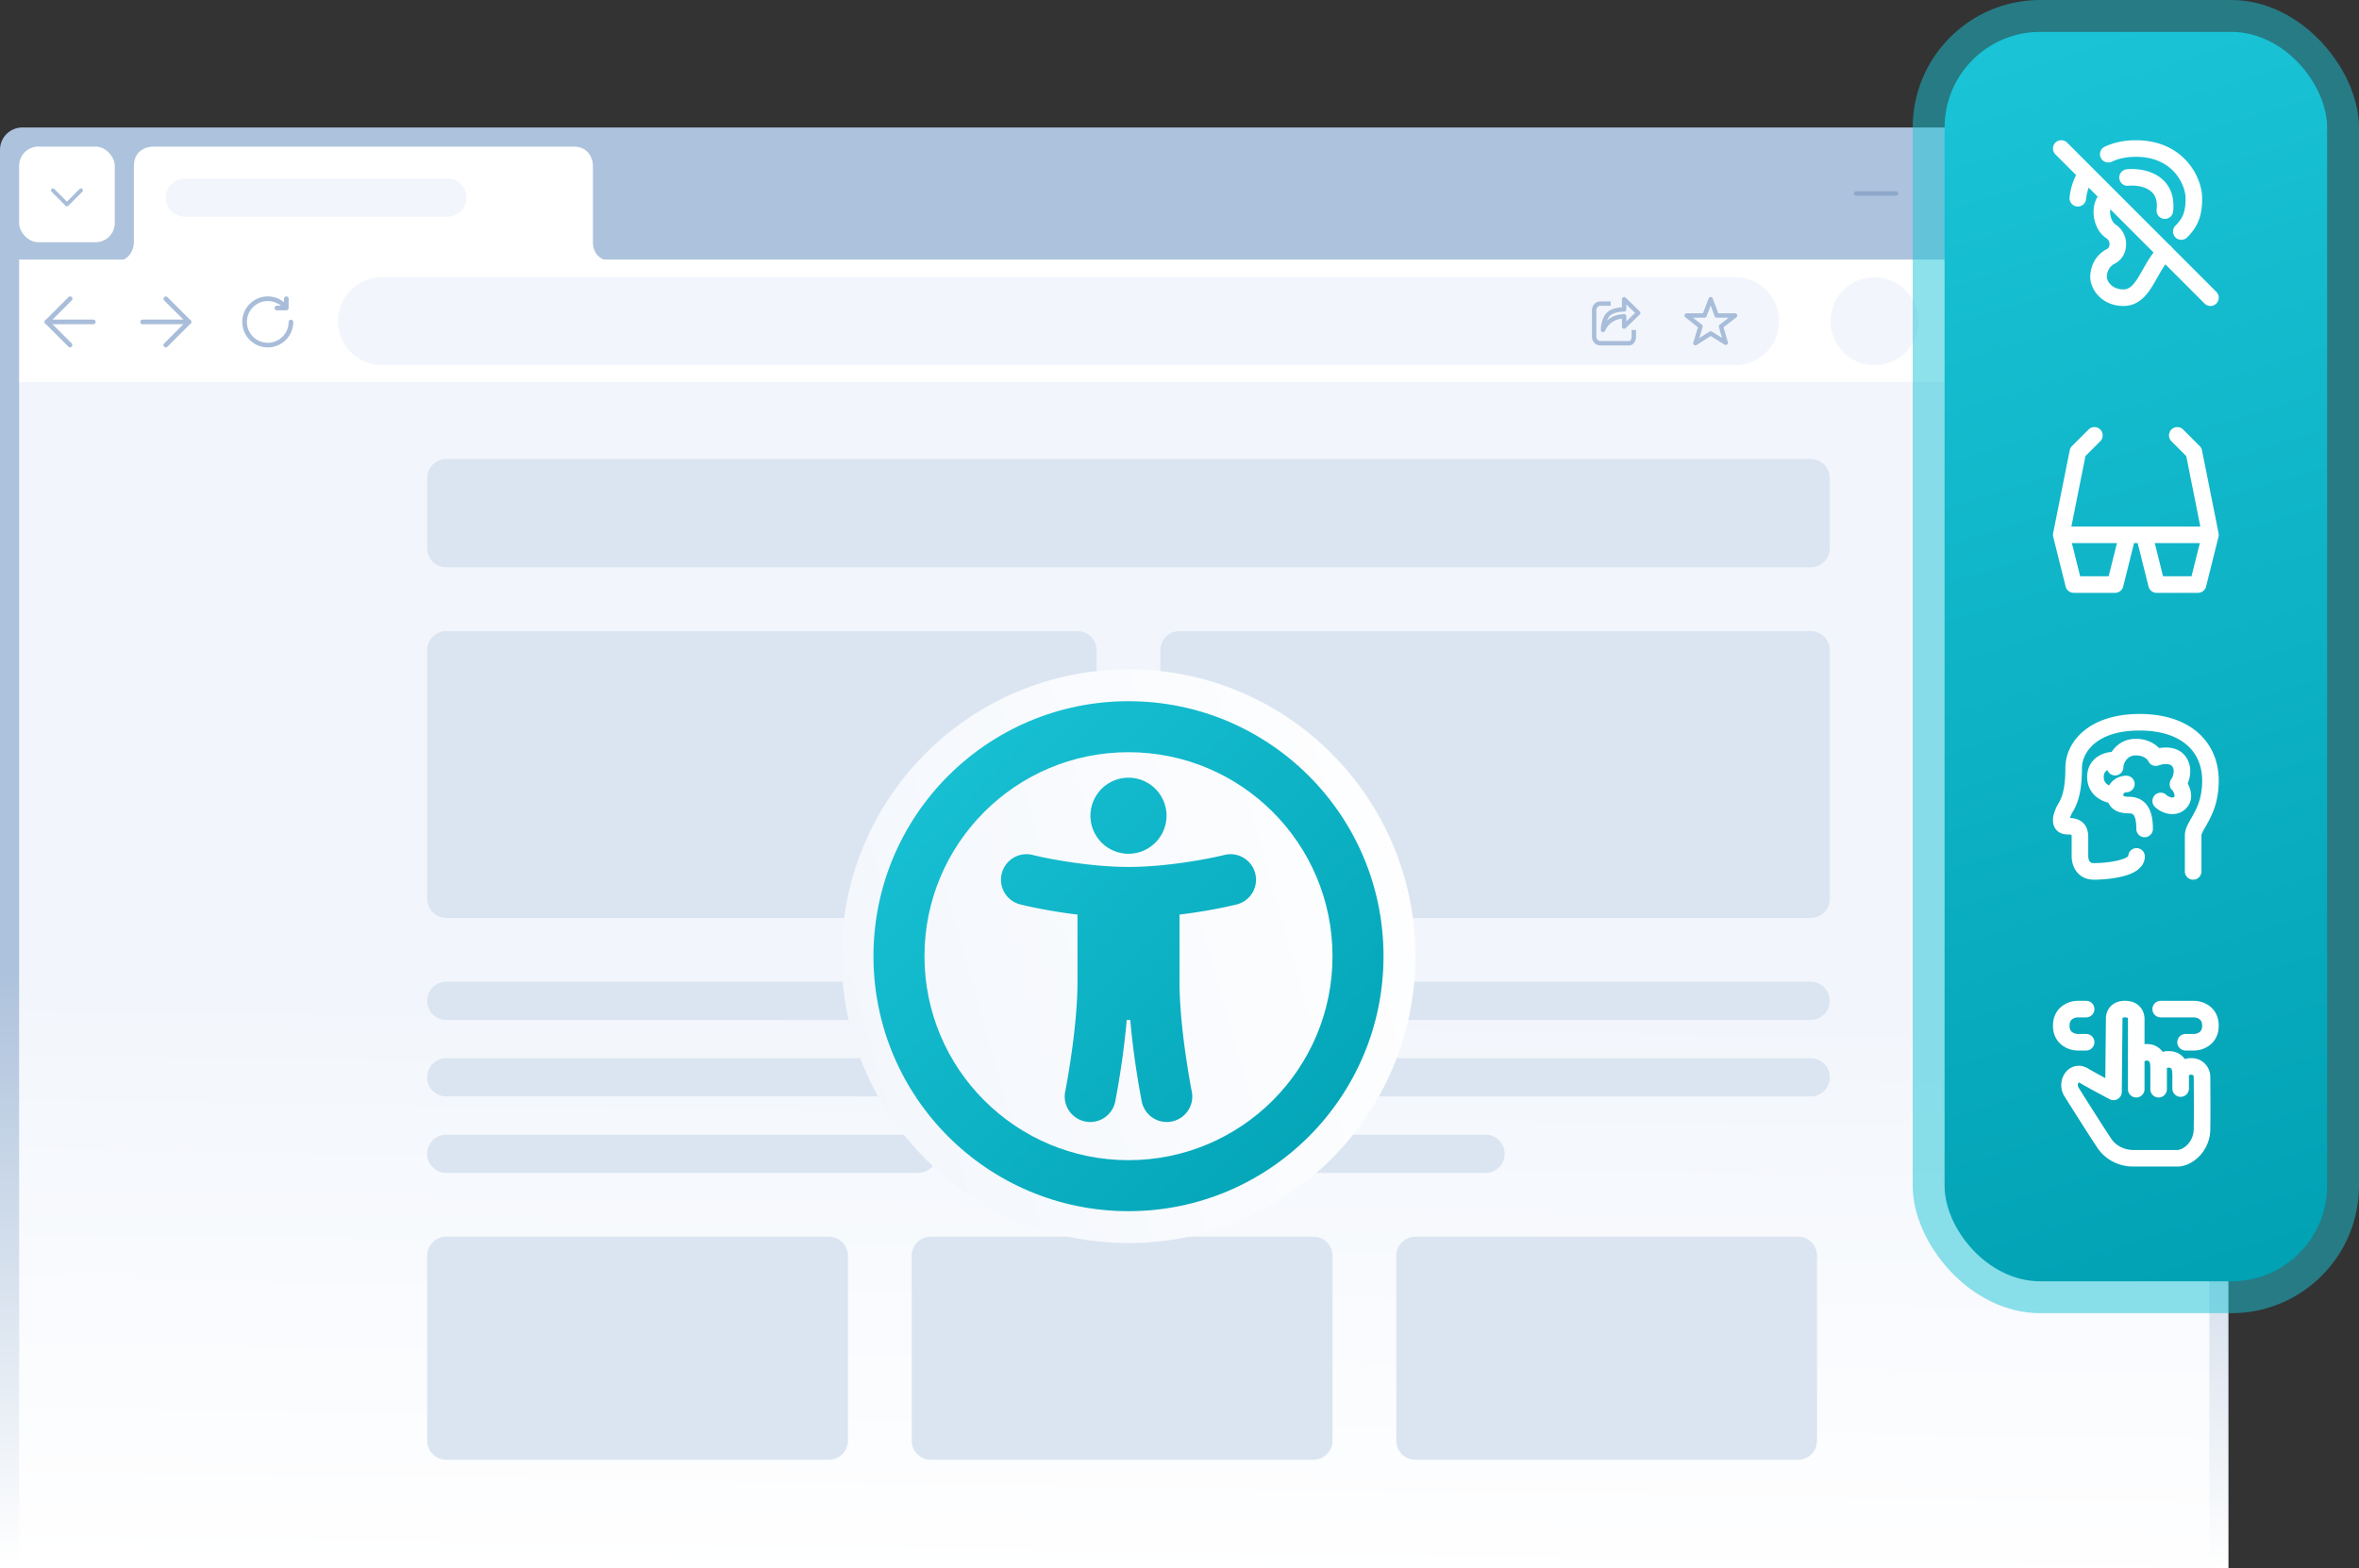 <svg width="370" height="246" fill="none" xmlns="http://www.w3.org/2000/svg"><rect width="100%" height="100%" fill="#333333" stroke="none"/><path d="M0 40.059h349.496L349.528 246H0V40.059Z" fill="url(#a)"/><path d="M3 60.06h343.499L346.53 246H3V60.06Z" fill="url(#b)"/><path d="M67 75a3 3 0 0 1 3-3h214a3 3 0 0 1 3 3v11a3 3 0 0 1-3 3H70a3 3 0 0 1-3-3V75Zm0 27a3 3 0 0 1 3-3h99a3 3 0 0 1 3 3v39a3 3 0 0 1-3 3H70a3 3 0 0 1-3-3v-39Zm0 95a3 3 0 0 1 3-3h60a3 3 0 0 1 3 3v29a3 3 0 0 1-3 3H70a3 3 0 0 1-3-3v-29Zm76 0a3 3 0 0 1 3-3h60a3 3 0 0 1 3 3v29a3 3 0 0 1-3 3h-60a3 3 0 0 1-3-3v-29Zm76 0a3 3 0 0 1 3-3h60a3 3 0 0 1 3 3v29a3 3 0 0 1-3 3h-60a3 3 0 0 1-3-3v-29ZM67 157a3 3 0 0 1 3-3h99a3 3 0 1 1 0 6H70a3 3 0 0 1-3-3Zm0 12a3 3 0 0 1 3-3h99a3 3 0 1 1 0 6H70a3 3 0 0 1-3-3Zm0 12a3 3 0 0 1 3-3h74a3 3 0 1 1 0 6H70a3 3 0 0 1-3-3Zm115-24a3 3 0 0 1 3-3h99a3 3 0 1 1 0 6h-99a3 3 0 0 1-3-3Zm0 12a3 3 0 0 1 3-3h99a3 3 0 1 1 0 6h-99a3 3 0 0 1-3-3Zm0 12a3 3 0 0 1 3-3h48a3 3 0 1 1 0 6h-48a3 3 0 0 1-3-3Zm0-79a3 3 0 0 1 3-3h99a3 3 0 0 1 3 3v39a3 3 0 0 1-3 3h-99a3 3 0 0 1-3-3v-39Z" fill="#DBE5F1"/><path d="M132 150c0-24.853 20.147-45 45-45s45 20.147 45 45-20.147 45-45 45-45-20.147-45-45Z" fill="url(#c)"/><path d="m3 29 343.043-9a3.453 3.453 0 0 1 3.453 3.453V60.06H3V29Z" fill="#fff"/><path fill-rule="evenodd" clip-rule="evenodd" d="M7 50.5c0-.2.163-.364.364-.364h7.272a.364.364 0 0 1 0 .728H7.364A.364.364 0 0 1 7 50.5Z" fill="#A8BDD9"/><path fill-rule="evenodd" clip-rule="evenodd" d="M11.257 46.606a.364.364 0 0 1 0 .515L7.877 50.5l3.38 3.38a.364.364 0 0 1-.514.514l-3.636-3.637a.364.364 0 0 1 0-.514l3.636-3.637a.364.364 0 0 1 .514 0ZM30 50.5c0 .2-.163.364-.364.364h-7.272a.364.364 0 0 1 0-.728h7.272c.201 0 .364.163.364.364Z" fill="#A8BDD9"/><path fill-rule="evenodd" clip-rule="evenodd" d="M25.743 54.394a.364.364 0 0 1 0-.515l3.38-3.379-3.38-3.38a.364.364 0 0 1 .514-.514l3.636 3.637a.364.364 0 0 1 0 .514l-3.636 3.637a.364.364 0 0 1-.514 0ZM42 47.227a3.273 3.273 0 1 0 3.273 3.273.364.364 0 0 1 .727 0 4 4 0 1 1-.911-2.542.364.364 0 1 1-.562.463A3.266 3.266 0 0 0 42 47.227Z" fill="#A8BDD9"/><path fill-rule="evenodd" clip-rule="evenodd" d="M44.91 46.5c.2 0 .363.163.363.364v1.454a.364.364 0 0 1-.364.364h-1.454a.364.364 0 1 1 0-.727h1.09v-1.091c0-.201.163-.364.364-.364Z" fill="#A8BDD9"/><path d="M3.5 20h342.543a3.453 3.453 0 0 1 3.453 3.453V40.72H0V23.5A3.5 3.5 0 0 1 3.5 20Z" fill="#ADC2DC"/><path d="M21 38c0 1-.6 3-3 3h78c-1 0-3-.6-3-3V26c0-1-.6-3-3-3H24c-1 0-3 .6-3 3v12Z" fill="#fff"/><rect x="3" y="23" width="15" height="15" rx="3" fill="#fff"/><path fill-rule="evenodd" clip-rule="evenodd" d="M8.089 29.65a.303.303 0 0 1 .428 0l1.983 1.982 1.983-1.983a.303.303 0 1 1 .428.429l-2.197 2.197a.303.303 0 0 1-.428 0l-2.197-2.197a.303.303 0 0 1 0-.429Z" fill="#A8BDD9"/><path fill-rule="evenodd" clip-rule="evenodd" d="M339.035 25.626a.345.345 0 0 1 0 .489l-6.216 6.216a.345.345 0 1 1-.488-.489l6.216-6.216a.345.345 0 0 1 .488 0Z" fill="#8DA8CA"/><path fill-rule="evenodd" clip-rule="evenodd" d="M332.331 25.626a.345.345 0 0 1 .488 0l6.216 6.216a.345.345 0 1 1-.488.489l-6.216-6.216a.345.345 0 0 1 0-.489Zm-20.821 1.971c0-.19.154-.345.345-.345h4.489c.191 0 .346.154.346.345v4.49c0 .19-.155.345-.346.345h-4.489a.345.345 0 0 1-.345-.346v-4.489Zm.69.345v3.8h3.799v-3.8H312.2Z" fill="#8DA8CA"/><path fill-rule="evenodd" clip-rule="evenodd" d="M313.236 25.87c0-.19.155-.345.346-.345h4.489c.191 0 .345.155.345.346v4.489c0 .19-.154.345-.345.345h-1.381a.346.346 0 1 1 0-.69h1.036v-3.8h-3.799v1.037a.346.346 0 0 1-.691 0V25.87Zm-22.447 4.49c0-.19.155-.345.345-.345h6.216a.346.346 0 1 1 0 .69h-6.216a.345.345 0 0 1-.345-.345Z" fill="#8DA8CA"/><path d="M53 50.39a6.907 6.907 0 0 1 6.907-6.907H272.14a6.907 6.907 0 0 1 0 13.814H59.907A6.907 6.907 0 0 1 53 50.39ZM26 31a3 3 0 0 1 3-3h41.186a3 3 0 1 1 0 6H29a3 3 0 0 1-3-3Z" fill="#F2F6FC"/><circle cx="313.581" cy="50.39" fill="#F2F6FC" r="6.907"/><circle cx="294.005" cy="50.39" fill="#F2F6FC" r="6.907"/><circle cx="335.337" cy="47.281" fill="#F2F6FC" r="1.036"/><circle cx="335.337" cy="50.735" fill="#F2F6FC" r="1.036"/><circle cx="335.337" cy="54.188" fill="#F2F6FC" r="1.036"/><path fill-rule="evenodd" clip-rule="evenodd" d="M268.318 46.59a.347.347 0 0 1 .322.226l.862 2.333h2.639a.346.346 0 0 1 .212.618l-2.025 1.575.681 2.338a.343.343 0 0 1-.122.372.347.347 0 0 1-.392.018l-2.176-1.355-2.215 1.419a.345.345 0 0 1-.517-.391l.727-2.405-1.985-1.573a.346.346 0 0 1 .215-.616h2.562l.887-2.336a.346.346 0 0 1 .325-.222Zm-.006 1.33-.645 1.697a.345.345 0 0 1-.323.223h-1.809l1.392 1.103a.345.345 0 0 1 .116.37l-.524 1.735 1.611-1.032a.346.346 0 0 1 .369-.002l1.595.992-.495-1.696a.346.346 0 0 1 .12-.37l1.415-1.1h-1.872a.345.345 0 0 1-.324-.226l-.626-1.694Zm-18.346-.107c.22-.305.583-.532 1.11-.532h1.554v.69h-1.554c-.302 0-.458.119-.549.246a.814.814 0 0 0-.142.446v4.144c0 .117.038.3.142.445.091.127.247.245.549.245h4.403c.151 0 .244-.07.317-.207.082-.151.114-.35.114-.483V51.77h.691v1.036c0 .212-.046.532-.197.812-.159.295-.455.57-.925.57h-4.403c-.527 0-.89-.227-1.11-.532a1.508 1.508 0 0 1-.272-.85v-4.143c0-.228.066-.563.272-.85Z" fill="#A8BDD9"/><path fill-rule="evenodd" clip-rule="evenodd" d="M254.602 46.618a.345.345 0 0 1 .375.07l2.21 2.15a.345.345 0 0 1 0 .495l-2.21 2.148a.345.345 0 0 1-.586-.247V49.99c-.378.043-.942.162-1.401.46-.751.486-.994.957-1.262 1.479a.345.345 0 0 1-.652-.158c0-.394.074-.968.259-1.52.183-.544.492-1.125 1.003-1.456.713-.462 1.546-.564 2.053-.586v-1.273c0-.139.083-.264.211-.318Zm.48 1.136v.794c0 .19-.155.345-.346.345-.372 0-1.294.01-2.022.482-.279.18-.501.515-.661.923.157-.143.342-.286.562-.428.81-.526 1.822-.593 2.121-.593.191 0 .346.154.346.345v.794l1.369-1.331-1.369-1.331Z" fill="#A8BDD9"/><rect x="300" width="70" height="206" rx="20" fill="#1BC4D7" fill-opacity=".5"/><rect x="305" y="5" width="60" height="196" rx="15" fill="url(#d)"/><path d="M330.728 158.279c.478-.772 1.339-1.279 2.551-1.279 1.16 0 2.028.439 2.55 1.161.468.645.532 1.339.532 1.664v3.974c.177-.018.361-.023.552-.013a2.951 2.951 0 0 1 2.286 1.214l.006.008c.286-.078.598-.121.932-.121 1.19 0 2.031.525 2.538 1.251a3.515 3.515 0 0 1 1.015-.146h.013-.001c1.04 0 1.822.462 2.318 1.079.451.564.656 1.247.656 1.798l.004.692c.013 1.625.039 5.571-.004 7.696a6.101 6.101 0 0 1-1.673 4.069l.003-.003c-.926.981-2.206 1.677-3.519 1.677h-6.86c-2.633 0-4.517-1.352-5.485-2.698-.788-1.095-4.436-6.877-5.34-8.326a3.257 3.257 0 0 1-.504-1.749c0-.694.215-1.338.581-1.868l-.007.011c.344-.494.862-.921 1.529-1.096.689-.182 1.409-.065 2.056.318.676.401 1.758.996 2.756 1.537l.048-5.077.04-4.121v-.106c0-.199.013-.883.426-1.547l.001.001Zm2.185 1.446a.495.495 0 0 0-.009.098v.002l-.028 2.921c-.024 2.488-.059 6.045-.081 8.554a1.3 1.3 0 0 1-1.913 1.134l.007.003c-1.059-.559-3.512-1.872-4.754-2.606a.39.39 0 0 0-.071-.035l-.003-.001a.258.258 0 0 0-.054.06l-.001.001a.688.688 0 0 0 .005.747l-.002-.002c.932 1.495 4.521 7.176 5.245 8.184.548.757 1.685 1.615 3.374 1.615h6.86c.416 0 1.053-.252 1.625-.861a3.51 3.51 0 0 0 .963-2.336c.043-2.072.017-5.885.004-7.559l-.004-.761c-.001-.005-.005-.026-.015-.056a.486.486 0 0 0-.071-.131l.001.001a.261.261 0 0 0-.08-.068l-.001-.001a.46.46 0 0 0-.181-.037l-.028.001h.001-.03a.879.879 0 0 0-.449.123l.004-.002a.558.558 0 0 0-.059.042h.001a1.301 1.301 0 0 1-2.432-.463v-.007c-.033-.27-.089-.5-.182-.643a.27.27 0 0 0-.097-.096h-.001a.652.652 0 0 0-.275-.06l-.047.001h.002c-.238 0-.349.061-.384.083a1.3 1.3 0 0 1-2.482-.504v-.001a1.08 1.08 0 0 0-.156-.512l.002.005a.381.381 0 0 0-.115-.118l-.002-.001a.468.468 0 0 0-.226-.057h-.001l-.042-.001a.991.991 0 0 0-.523.149l.005-.002a1.3 1.3 0 0 1-2.452-.603v-6.1l-.003-.025a.418.418 0 0 0-.009-.053v.002a.195.195 0 0 0-.026-.063v.001l-.004-.005a.157.157 0 0 0-.031-.018h-.001a.956.956 0 0 0-.411-.064h.003c-.236 0-.328.045-.341.052h-.003a.266.266 0 0 0-.021.071l-.001.002Z" fill="#fff"/><path d="M335.06 164.414a1.3 1.3 0 0 1 1.3 1.3v5.153a1.3 1.3 0 1 1-2.6 0v-5.153a1.3 1.3 0 0 1 1.3-1.3Zm3.511 1.053a1.3 1.3 0 0 1 1.3 1.3v4.101a1.3 1.3 0 1 1-2.6 0v-4.101a1.3 1.3 0 0 1 1.3-1.3Zm3.457 1.102a1.3 1.3 0 0 1 1.3 1.3v2.893a1.3 1.3 0 1 1-2.6 0v-2.893a1.3 1.3 0 0 1 1.3-1.3Zm-18.512-8.805a4.165 4.165 0 0 1 2.382-.764h1.302a1.3 1.3 0 1 1 0 2.6h-1.3a1.6 1.6 0 0 0-.865.276c-.208.148-.435.408-.435 1.024 0 .616.227.876.435 1.024a1.6 1.6 0 0 0 .865.276h1.3a1.3 1.3 0 1 1 0 2.6h-1.3a4.212 4.212 0 0 1-2.384-.764c-.876-.632-1.516-1.672-1.516-3.136 0-1.464.64-2.504 1.516-3.136Zm22.968 6.272a4.165 4.165 0 0 1-2.382.764H342.8a1.3 1.3 0 1 1 0-2.6h1.3a1.6 1.6 0 0 0 .866-.276c.208-.148.434-.408.434-1.024 0-.616-.227-.876-.434-1.024a1.586 1.586 0 0 0-.864-.276H338.9a1.3 1.3 0 1 1 0-2.6h5.2c.642 0 1.574.182 2.384.764.879.632 1.516 1.672 1.516 3.136 0 1.464-.638 2.504-1.516 3.136Z" fill="#fff"/><path fill-rule="evenodd" clip-rule="evenodd" d="M323.945 120.475c0-4.127 3.735-8.475 11.63-8.475 3.925 0 7.043 1.054 9.197 2.957 2.169 1.916 3.228 4.575 3.228 7.491 0 2.848-.755 4.781-1.505 6.213a26.09 26.09 0 0 1-.522.942l-.03.052c-.151.262-.275.477-.38.679-.235.447-.276.644-.276.745v5.621a1.3 1.3 0 1 1-2.6 0v-5.621c0-.762.298-1.428.573-1.952a21.108 21.108 0 0 1 .459-.82c.158-.276.316-.553.473-.852.606-1.158 1.208-2.677 1.208-5.007 0-2.264-.805-4.178-2.349-5.542-1.558-1.376-4.002-2.306-7.476-2.306-6.902 0-9.03 3.59-9.03 5.875 0 3.333-.512 5.323-1.419 6.834a5 5 0 0 0-.381.775 3.228 3.228 0 0 0-.077.227c.702.042 1.432.211 2.001.723.721.649.862 1.548.862 2.292v2.959c0 .324.083.641.218.837.06.086.126.145.206.187.079.041.222.091.47.091.805 0 2.369-.09 3.693-.4.672-.157 1.181-.348 1.492-.546a.919.919 0 0 0 .2-.157 1.3 1.3 0 0 1 2.599.055c0 1.129-.733 1.87-1.404 2.296-.673.428-1.511.701-2.295.884-1.585.371-3.364.468-4.285.468-1.285 0-2.235-.563-2.813-1.397-.53-.765-.681-1.655-.681-2.318v-2.959a1.62 1.62 0 0 0-.03-.361 2.52 2.52 0 0 0-.643-.066c-.622 0-1.295-.19-1.767-.758-.442-.533-.511-1.167-.487-1.627.048-.9.482-1.859.893-2.543.573-.955 1.048-2.418 1.048-5.496Zm9.884 13.794c.001 0-.001.006-.01.017.005-.011.009-.017.01-.017Z" fill="#fff"/><path fill-rule="evenodd" clip-rule="evenodd" d="M333.048 124.528v.001c0 .2.017.296.027.336.07.037.301.127.876.127.693 0 1.337.156 1.895.498.556.341.947.818 1.214 1.331.508.978.615 2.178.615 3.217a1.3 1.3 0 1 1-2.6 0c0-.945-.114-1.618-.322-2.017a.752.752 0 0 0-.266-.314c-.083-.051-.238-.115-.536-.115-1.138 0-2.138-.247-2.804-.973-.655-.714-.699-1.596-.699-2.09 0-.9.453-1.629 1.018-2.1a3.22 3.22 0 0 1 2.044-.742 1.3 1.3 0 1 1 0 2.6.626.626 0 0 0-.379.139.312.312 0 0 0-.078.089.044.044 0 0 0-.005.013Zm.002.321.003.002-.003-.002Z" fill="#fff"/><path fill-rule="evenodd" clip-rule="evenodd" d="M330.456 120.853c-.263.175-.493.444-.493 1.032 0 .598.241.926.548 1.154.36.267.827.392 1.116.414a1.3 1.3 0 0 1-.2 2.593 4.922 4.922 0 0 1-2.465-.919c-.886-.657-1.599-1.724-1.599-3.242 0-1.527.724-2.58 1.654-3.198.86-.571 1.844-.746 2.51-.746a1.3 1.3 0 1 1 0 2.6c-.289 0-.737.09-1.071.312Z" fill="#fff"/><path d="M333.523 119.178c-.347.427-.475.926-.475 1.165a1.3 1.3 0 0 1-2.6 0c0-.863.351-1.936 1.058-2.805.743-.915 1.912-1.638 3.494-1.638 1.476 0 2.542.524 3.242 1.087.153.123.288.246.404.365.231-.038.497-.07.782-.082.863-.039 2.281.085 3.233 1.228 1.006 1.207.959 2.6.753 3.522a5.833 5.833 0 0 1-.277.893c.082.157.166.337.244.533.244.621.577 1.836-.149 2.925-.781 1.171-1.98 1.44-2.968 1.307-.913-.124-1.764-.59-2.283-1.109a1.299 1.299 0 1 1 1.838-1.838c.05.049.16.136.323.217.159.08.324.134.471.153.145.02.235.003.285-.016.035-.014.094-.042.167-.151l.002-.003.001-.002-.003.005.001-.004c.005-.023.039-.168-.105-.532a3.18 3.18 0 0 0-.181-.378l-.19-.19c-.379-.379-.39-1.251.089-1.776.069-.161.146-.37.198-.6.116-.52.068-.955-.213-1.292-.151-.181-.495-.323-1.12-.295-.184.008-.36.03-.515.057a3.094 3.094 0 0 1-.389.136c-.91.26-1.43-.13-1.69-.65l-.031-.092a1.922 1.922 0 0 0-.305-.304c-.295-.238-.798-.514-1.614-.514-.709 0-1.167.297-1.477.678Z" fill="#fff"/><path fill-rule="evenodd" clip-rule="evenodd" d="M327.581 67.38a1.3 1.3 0 1 1 1.838 1.84l-2.321 2.32-2.212 11.06h20.228l-2.212-11.06-2.321-2.32a1.3 1.3 0 1 1 1.838-1.84l2.6 2.6c.182.182.305.413.356.665l2.596 12.98.006.033a1.31 1.31 0 0 1-.022.583l-1.944 7.774a1.3 1.3 0 0 1-1.261.985h-6.5a1.299 1.299 0 0 1-1.261-.985l-1.704-6.815h-.57l-1.704 6.815a1.299 1.299 0 0 1-1.261.985h-6.5a1.3 1.3 0 0 1-1.261-.985l-1.944-7.775a1.323 1.323 0 0 1-.043-.27 1.272 1.272 0 0 1 .024-.327l.004-.022 2.596-12.976a1.3 1.3 0 0 1 .355-.664l2.6-2.6Zm-2.616 17.82 1.3 5.2h4.47l1.3-5.2h-7.07Zm14.3 5.2-1.3-5.2h7.07l-1.3 5.2h-4.47Z" fill="#fff"/><path d="M335 24.6c-1.552 0-2.786.304-3.766.765a1.3 1.3 0 1 1-1.106-2.353C331.483 22.375 333.098 22 335 22c3.753 0 6.383 1.46 8.061 3.366 1.635 1.858 2.339 4.112 2.339 5.734 0 1.154-.102 2.23-.463 3.259-.367 1.047-.973 1.966-1.868 2.86a1.3 1.3 0 1 1-1.838-1.838c.665-.666 1.035-1.262 1.252-1.883.224-.638.317-1.384.317-2.398 0-.978-.466-2.624-1.691-4.016-1.182-1.344-3.101-2.484-6.109-2.484Zm-7.115 1.606a1.3 1.3 0 0 1 .42 1.79c-.722 1.164-1.04 2.383-1.109 3.212a1.3 1.3 0 0 1-2.591-.216c.1-1.211.538-2.831 1.49-4.366a1.3 1.3 0 0 1 1.79-.42Zm3.484 3.974a1.3 1.3 0 0 1 0 1.84c-.272.272-.475.852-.377 1.611.097.753.449 1.334.829 1.587 2.334 1.556 2.113 5.018-.14 6.145-.798.4-1.231 1.207-1.231 2.087 0 .582.718 1.95 2.6 1.95.866 0 1.504-.537 2.384-1.978.21-.343.418-.71.642-1.106l.023-.042c.213-.378.441-.78.682-1.18.499-.828 1.09-1.704 1.85-2.463a1.3 1.3 0 1 1 1.838 1.838c-.54.54-1.005 1.21-1.461 1.966-.222.368-.433.742-.651 1.129l-.017.03c-.221.39-.45.796-.687 1.184-.907 1.484-2.22 3.222-4.603 3.222-3.318 0-5.2-2.532-5.2-4.55 0-1.72.867-3.512 2.669-4.413.143-.071.338-.302.355-.696a1.068 1.068 0 0 0-.495-.96c-1.18-.786-1.803-2.155-1.966-3.417-.162-1.256.09-2.756 1.118-3.783a1.3 1.3 0 0 1 1.838 0Z" fill="#fff"/><path d="M333.829 29.144c.92-.092 2.205.036 3.143.59.445.262.795.61 1.021 1.071.227.463.373 1.13.265 2.102a1.3 1.3 0 0 0 2.584.287c.152-1.369-.032-2.549-.515-3.533-.483-.986-1.222-1.687-2.033-2.166-1.576-.931-3.476-1.063-4.723-.938a1.299 1.299 0 1 0 .258 2.587Z" fill="#fff"/><path fill-rule="evenodd" clip-rule="evenodd" d="M322.381 22.38a1.3 1.3 0 0 1 1.838 0l23.4 23.4a1.3 1.3 0 1 1-1.838 1.84l-23.4-23.4a1.3 1.3 0 0 1 0-1.84Z" fill="#fff"/><path d="M177 133.93a5.965 5.965 0 1 0 0-11.93 5.965 5.965 0 0 0 0 11.93Z" fill="url(#e)"/><path d="M157.12 137.031a3.997 3.997 0 0 1 4.85-2.91c2.473.617 9.064 1.879 15.03 1.879 5.966 0 12.557-1.262 15.03-1.879a3.997 3.997 0 0 1 4.85 2.91 3.998 3.998 0 0 1-2.91 4.85c-1.091.273-2.826.646-4.934 1.004a86.873 86.873 0 0 1-4.036.588V154c0 2.119.152 4.422.375 6.645.13 1.31.285 2.593.447 3.794l.138.995.207 1.392c.169 1.104.33 2.057.459 2.791l.218 1.194.06.31.014.074.004.018a4 4 0 1 1-7.844 1.572l-.008-.039-.019-.096-.067-.351-.103-.559-.132-.732a136.897 136.897 0 0 1-.709-4.442 126.227 126.227 0 0 1-.557-4.449c-.073-.693-.141-1.4-.202-2.117h-.561a118.144 118.144 0 0 1-.76 6.566 136.224 136.224 0 0 1-.944 5.733l-.067.351-.019.096-.008.039a4 4 0 1 1-7.844-1.572l.004-.018.014-.074.06-.31.218-1.194c.181-1.027.423-2.484.666-4.183.49-3.432.96-7.713.96-11.434v-10.527c-3.89-.473-7.239-1.159-8.97-1.592a3.998 3.998 0 0 1-2.91-4.85Z" fill="url(#f)"/><path fill-rule="evenodd" clip-rule="evenodd" d="M177 110c-22.091 0-40 17.908-40 40s17.909 40 40 40 40-17.908 40-40-17.909-40-40-40Zm-32 40c0-17.674 14.327-32 32-32 17.673 0 32 14.326 32 32s-14.327 32-32 32c-17.673 0-32-14.326-32-32Z" fill="url(#g)"/><defs><linearGradient id="a" x1="175" y1="153" x2="174.764" y2="246" gradientUnits="userSpaceOnUse"><stop stop-color="#ADC2DC"/><stop offset="1" stop-color="#fff"/></linearGradient><linearGradient id="b" x1="3" y1="246" x2="4.306" y2="155.019" gradientUnits="userSpaceOnUse"><stop stop-color="#fff"/><stop offset="1" stop-color="#F2F6FC"/></linearGradient><linearGradient id="c" x1="221.992" y1="105" x2="115.091" y2="135.256" gradientUnits="userSpaceOnUse"><stop stop-color="#fff"/><stop offset="1" stop-color="#F2F6FC"/></linearGradient><linearGradient id="d" x1="305.395" y1="5.435" x2="365.395" y2="200.565" gradientUnits="userSpaceOnUse"><stop stop-color="#1BC4D7"/><stop offset="1" stop-color="#00A1B3"/></linearGradient><linearGradient id="e" x1="137.526" y1="110.178" x2="217.526" y2="189.822" gradientUnits="userSpaceOnUse"><stop stop-color="#1BC4D7"/><stop offset="1" stop-color="#00A1B3"/></linearGradient><linearGradient id="f" x1="137.526" y1="110.178" x2="217.526" y2="189.822" gradientUnits="userSpaceOnUse"><stop stop-color="#1BC4D7"/><stop offset="1" stop-color="#00A1B3"/></linearGradient><linearGradient id="g" x1="137.526" y1="110.178" x2="217.526" y2="189.822" gradientUnits="userSpaceOnUse"><stop stop-color="#1BC4D7"/><stop offset="1" stop-color="#00A1B3"/></linearGradient></defs></svg>